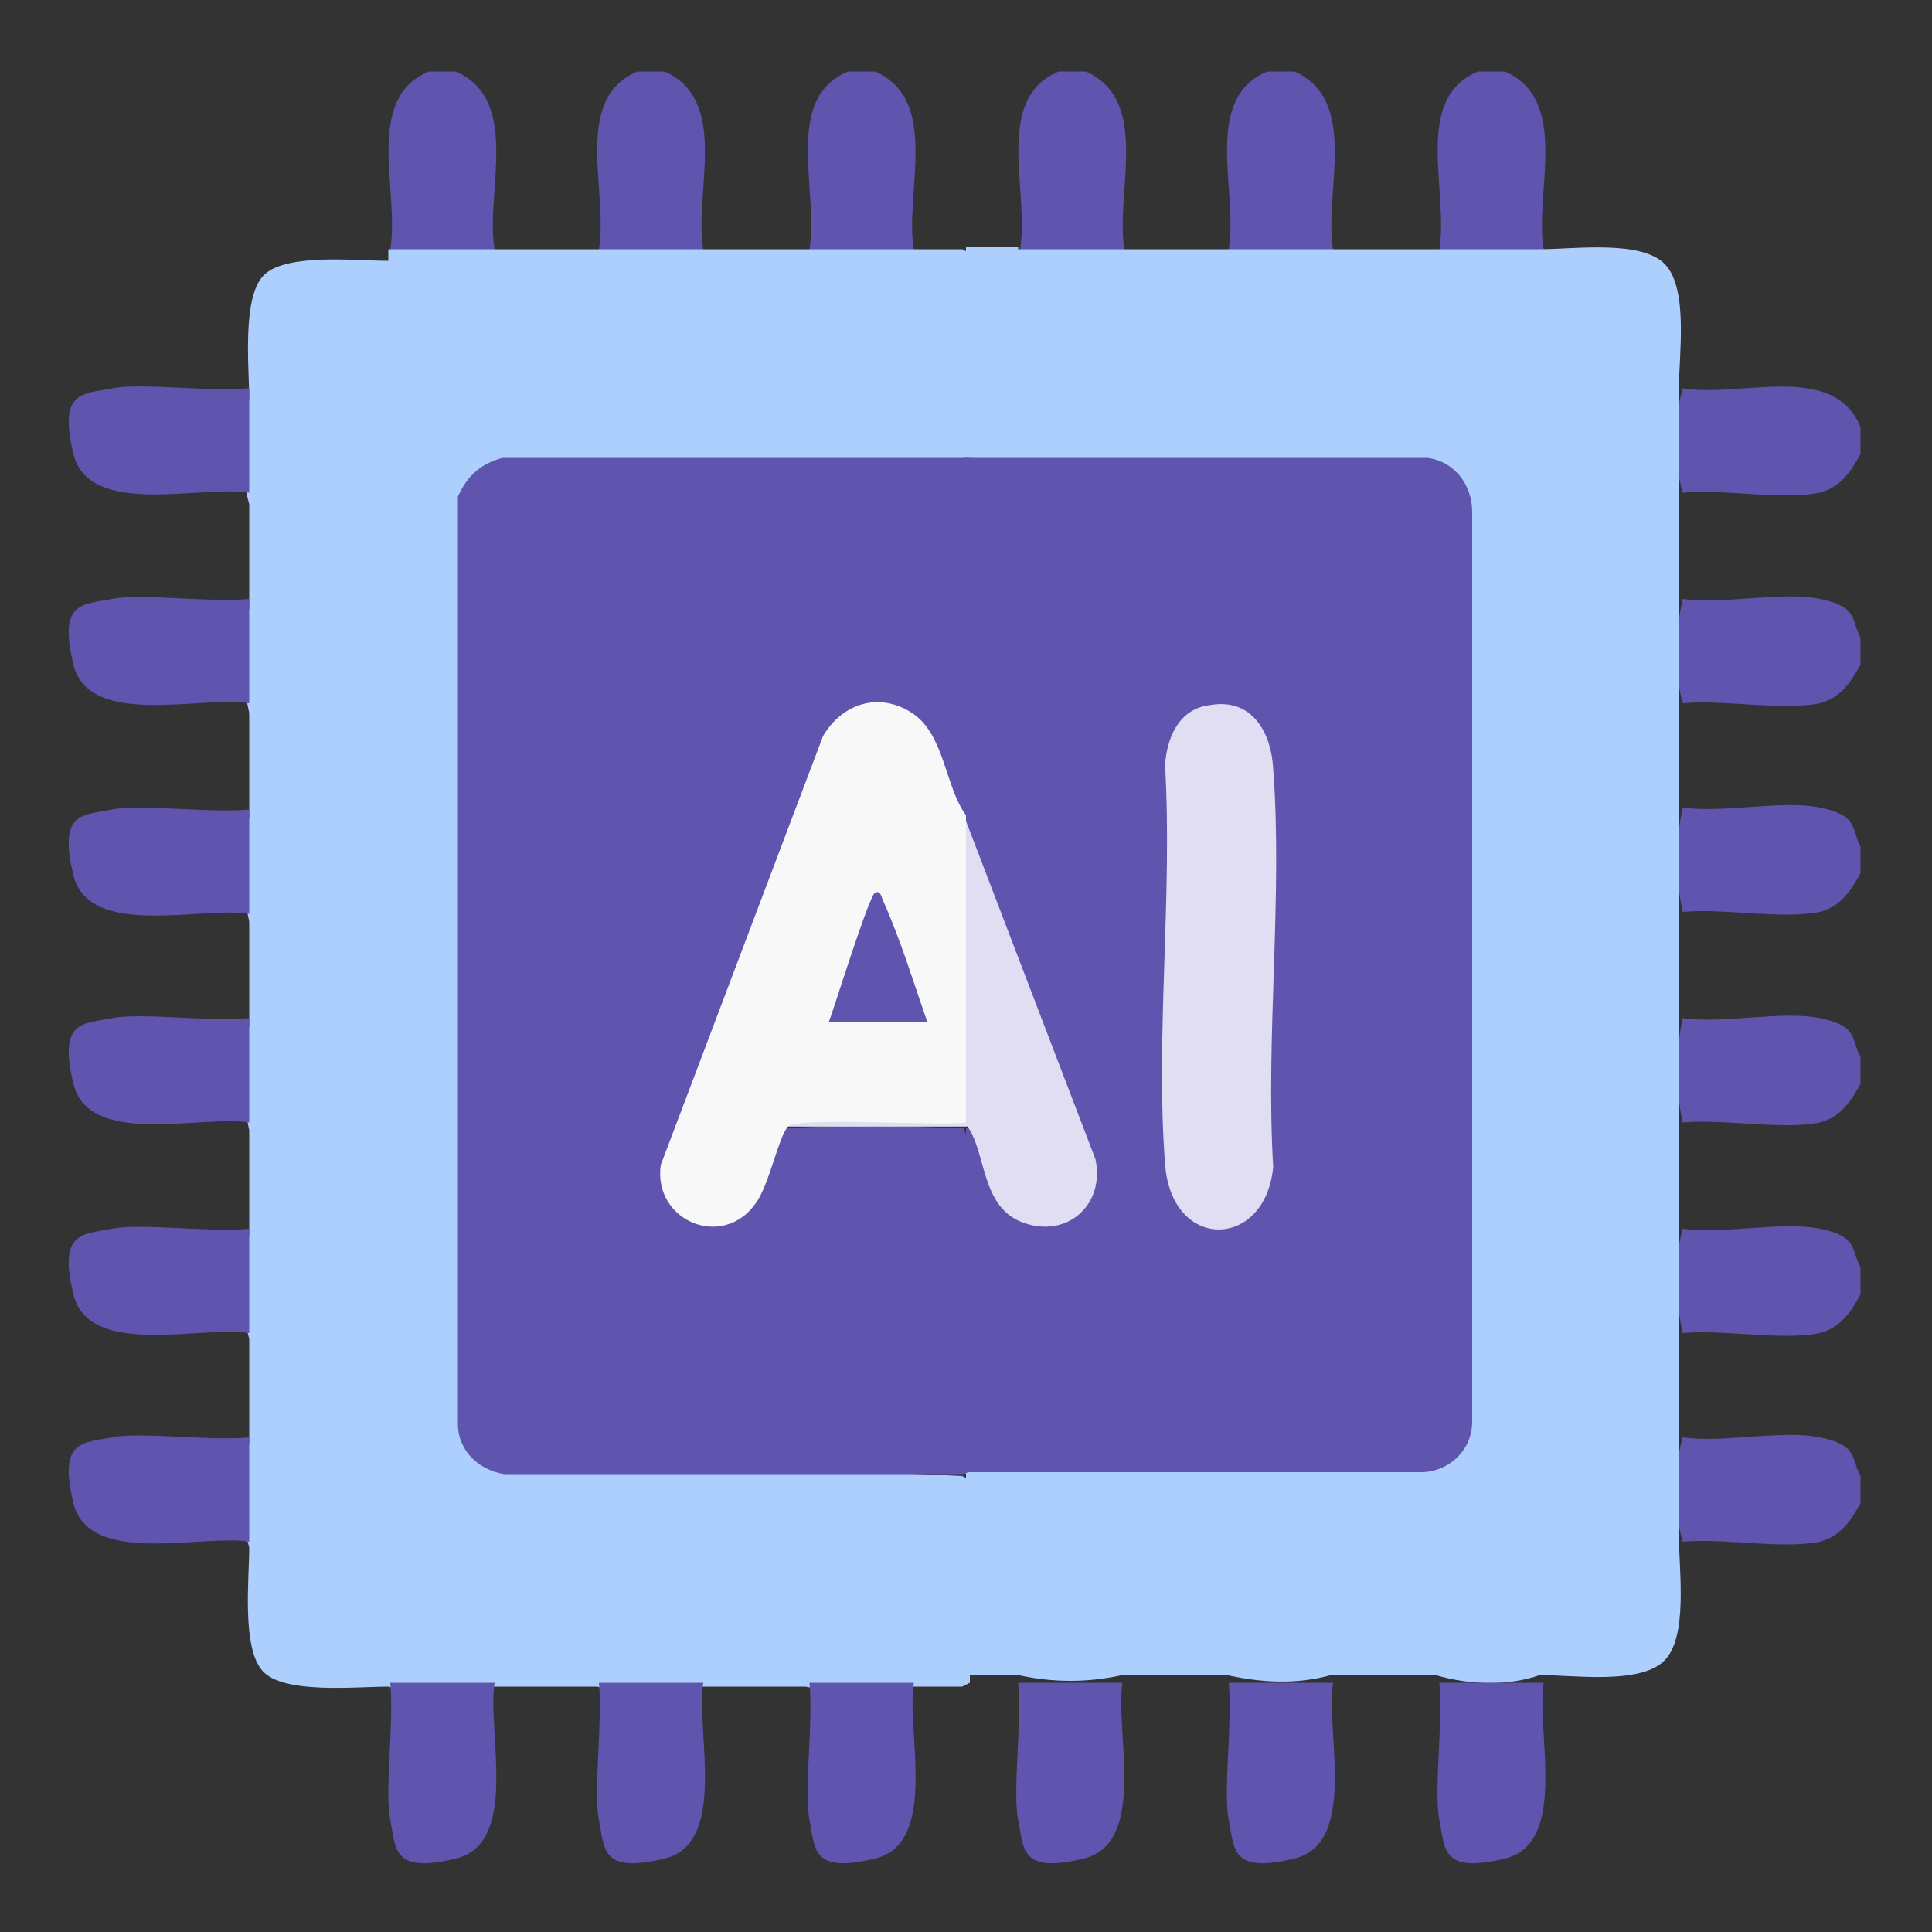 <?xml version="1.0" encoding="UTF-8"?>
<svg id="Layer_1" xmlns="http://www.w3.org/2000/svg" version="1.1" viewBox="0 0 100 100">
  <rect x="0" y="0" width="100" height="100" fill="#333333" stroke="none"/>
  <!-- Generator: Adobe Illustrator 29.6.1, SVG Export Plug-In . SVG Version: 2.1.1 Build 9)  -->
  <defs>
    <style>
      .st0 {
        fill: #5f55ae;
      }

      .st1 {
        fill: #adcffe;
      }

      .st2 {
        fill: #5f55af;
      }

      .st3 {
        fill: #e1def3;
      }

      .st4 {
        fill: #f8f8f8;
      }
    </style>
  </defs>
  <path class="st0" d="M23.6,3.7c3.4,1.5,1.5,6.3,2,9.2-1.8.5-3.7.5-5.4,0,.5-3-1.4-7.8,2-9.2h1.4Z"/>
  <path class="st0" d="M34.4,3.7c3.4,1.5,1.5,6.3,2,9.2-1.8.5-3.6.4-5.4,0,.5-3-1.4-7.8,2-9.2h1.4Z"/>
  <path class="st0" d="M56.2,3.7c3.4,1.5,1.5,6.3,2,9.2-1.8.4-3.6.4-5.4,0,.5-3-1.4-7.8,2-9.2h1.4Z"/>
  <path class="st0" d="M67,3.7c3.4,1.5,1.5,6.3,2,9.2-1.8.4-3.6.5-5.4,0,.5-3-1.4-7.8,2-9.2h1.4Z"/>
  <path class="st0" d="M45.3,3.7c3.4,1.5,1.5,6.3,2,9.2-1.8.4-3.6.4-5.4,0,.5-3-1.4-7.8,2-9.2h1.4Z"/>
  <path class="st0" d="M77.9,3.7c3.4,1.5,1.5,6.3,2,9.2-1.7.5-3.7.5-5.4,0,.5-3-1.4-7.8,2-9.2h1.4Z"/>
  <path class="st0" d="M96.3,33v1.4c-.5.9-1,1.7-2.1,2-2,.4-5-.2-7.1,0-.5-1.8-.4-3.6,0-5.4,2.1.3,5.1-.4,7.1,0s1.6,1.1,2.1,2Z"/>
  <path class="st0" d="M96.3,54.7v1.4c-.5.9-1,1.7-2.1,2-2,.4-5-.2-7.1,0-.4-1.8-.4-3.6,0-5.4,2.1.3,5.1-.4,7.1,0s1.6,1.1,2.1,2Z"/>
  <path class="st0" d="M96.3,22.1v1.4c-.5.9-1,1.7-2.1,2-2,.4-5-.2-7.1,0-.5-1.7-.5-3.7,0-5.4,3,.5,7.8-1.4,9.2,2Z"/>
  <path class="st0" d="M96.3,65.6v1.4c-.5.9-1,1.7-2.1,2-2,.4-5-.2-7.1,0-.4-1.8-.5-3.6,0-5.4,2.1.3,5.1-.4,7.1,0s1.6,1.1,2.1,2Z"/>
  <path class="st0" d="M96.3,43.8v1.4c-.5.9-1,1.7-2.1,2-2,.4-5-.2-7.1,0-.4-1.8-.4-3.6,0-5.4,2.1.3,5.1-.4,7.1,0s1.6,1.1,2.1,2Z"/>
  <path class="st0" d="M96.3,76.4v1.4c-.5.9-1,1.7-2.1,2-2,.4-5-.2-7.1,0-.5-1.7-.5-3.7,0-5.4,2.1.3,5.1-.4,7.1,0s1.6,1.1,2.1,2Z"/>
  <path class="st1" d="M20.1,12.9c1.8,0,3.6,0,5.4,0s3.6,0,5.4,0,3.6,0,5.4,0,3.6,0,5.4,0,3.6,0,5.4,0,1.8,0,2.7,0l.4.2v10.5l-.4.2c-8,.4-16,.5-23.9.4-.9.3-1.6.8-1.9,1.7v47.8c0,1.2.9,2.1,2,2.3,7.9,0,15.9,0,23.8.4l.4.2v10.5l-.4.2c-.9,0-1.8,0-2.7,0-1.8.4-3.6.4-5.4,0-1.8,0-3.6,0-5.4,0-1.8.4-3.6.5-5.4,0-1.8,0-3.6,0-5.4,0-1.8.5-3.7.5-5.4,0-1.7,0-5.4.4-6.5-.8s-.7-4.8-.7-6.4c-.5-1.8-.5-3.7,0-5.4,0-1.8,0-3.6,0-5.4-.5-1.8-.4-3.6,0-5.4,0-1.8,0-3.6,0-5.4-.4-1.8-.4-3.6,0-5.4,0-1.8,0-3.6,0-5.4-.4-1.8-.4-3.6,0-5.4,0-1.8,0-3.6,0-5.4-.4-1.8-.5-3.6,0-5.4,0-1.8,0-3.6,0-5.4-.5-1.8-.5-3.7,0-5.4,0-1.7-.4-5.4.8-6.5s4.8-.7,6.4-.7Z"/>
  <path class="st1" d="M52.7,12.9c1.8,0,3.6,0,5.4,0s3.6,0,5.4,0,3.6,0,5.4,0,3.6,0,5.4,0,3.6,0,5.4,0,5.3-.5,6.5.8.7,4.7.7,6.4,0,3.6,0,5.4,0,3.6,0,5.4,0,3.6,0,5.4,0,3.6,0,5.4,0,3.6,0,5.4,0,3.6,0,5.4,0,3.6,0,5.4,0,3.6,0,5.4,0,3.6,0,5.4,0,3.6,0,5.4,0,3.6,0,5.4.5,5.3-.8,6.5-4.7.7-6.4.7c-1.7.6-3.7.5-5.4,0-1.8,0-3.6,0-5.4,0-1.8.5-3.6.4-5.4,0-1.8,0-3.6,0-5.4,0-1.8.4-3.6.4-5.4,0-.9,0-1.8,0-2.7,0v-11.2c.1,0,23.8,0,23.8,0,1.2-.1,2.1-1.1,2.1-2.3V26.4c0-1.2-.8-2.1-2-2.3-8,.1-16,0-23.9-.4v-10.9c.9,0,1.8,0,2.7,0Z"/>
  <path class="st0" d="M12.9,31c0,1.8,0,3.6,0,5.4-2.5-.4-8.3,1.3-9.1-2s.5-3.1,2-3.4,5,.2,7.1,0Z"/>
  <path class="st0" d="M12.9,52.7c0,1.8,0,3.6,0,5.4-2.5-.4-8.3,1.3-9.1-2s.5-3.1,2-3.4,5,.2,7.1,0Z"/>
  <path class="st0" d="M12.9,41.9c0,1.8,0,3.6,0,5.4-2.5-.4-8.3,1.3-9.1-2s.5-3.1,2-3.4,5,.2,7.1,0Z"/>
  <path class="st0" d="M12.9,63.6c0,1.8,0,3.6,0,5.4-2.5-.4-8.3,1.3-9.1-2s.5-3.1,2-3.4,5,.2,7.1,0Z"/>
  <path class="st0" d="M12.9,74.4c0,1.8,0,3.6,0,5.4-2.5-.4-8.3,1.3-9.1-2s.5-3.1,2-3.4,5,.2,7.1,0Z"/>
  <path class="st0" d="M12.9,20.1c0,1.8,0,3.6,0,5.4-2.5-.4-8.3,1.3-9.1-2s.5-3.1,2-3.4,5,.2,7.1,0Z"/>
  <path class="st0" d="M25.6,87.1c-.4,2.5,1.3,8.3-2,9.1s-3.1-.5-3.4-2,.2-5,0-7.1c1.8,0,3.6,0,5.4,0Z"/>
  <path class="st0" d="M36.4,87.1c-.4,2.5,1.3,8.3-2,9.1s-3.1-.5-3.4-2,.2-5,0-7.1c1.8,0,3.6,0,5.4,0Z"/>
  <path class="st0" d="M47.3,87.1c-.4,2.5,1.3,8.3-2,9.1s-3.1-.5-3.4-2,.2-5,0-7.1c1.8,0,3.6,0,5.4,0Z"/>
  <path class="st0" d="M58.1,87.1c-.4,2.5,1.3,8.3-2,9.1s-3.1-.5-3.4-2,.2-5,0-7.1c1.8,0,3.6,0,5.4,0Z"/>
  <path class="st0" d="M69,87.1c-.4,2.5,1.3,8.3-2,9.1s-3.1-.5-3.4-2,.2-5,0-7.1c1.8,0,3.6,0,5.4,0Z"/>
  <path class="st0" d="M79.9,87.1c-.4,2.5,1.3,8.3-2,9.1s-3.1-.5-3.4-2,.2-5,0-7.1c1.8,0,3.6,0,5.4,0Z"/>
  <path class="st0" d="M50,23.7c.5,6.2.5,12.3,0,18.5h-.4c-.5-1-.9-2-1.2-3-.8-2.7-4-3.3-5.5-.8l-8.3,22.2c-.1.8.1,1.6.7,2.1,2.7,2.5,4.4-2.1,4.9-4.1,0-.3.3-.3.5-.2,3-.2,6.2-.1,9.2,0l.4,1.5v16.2l-.4.2c-7.9,0-15.9,0-23.8,0-1.3-.2-2.4-1.2-2.4-2.6V25.7c.5-1.1,1.2-1.7,2.3-2,8,0,16,0,24,0Z"/>
  <path class="st0" d="M50,76.3v-17.9c.4-.1.7.1.8.8l1.1,2.8c1.4,2.5,5,1.2,4.4-1.7l-6-15.7-.4-2c-.3-.1-.3-.3,0-.4,0-6.2,0-12.3,0-18.5,8,0,16,0,24,0,1.4.2,2.3,1.4,2.3,2.8v47.1c0,1.4-1.1,2.5-2.5,2.6h-23.8Z"/>
  <path class="st4" d="M50,42.2c0,.1,0,.2,0,.4.4,5.2.5,10.5.3,15.7-3.2,0-6.3,0-9.5,0-.5.5-1,3.1-1.7,4-1.7,2.4-5.3.9-4.9-2l8.4-22.2c1-1.7,2.9-2.3,4.6-1.2s1.7,3.8,2.8,5.3Z"/>
  <path class="st3" d="M50,58.3h-9.2c.4-.5,8,0,9.2-.2,0-5.2,0-10.4,0-15.6l6.7,17.5c.5,2.3-1.4,4.1-3.7,3.3s-1.9-3.7-3-5.1Z"/>
  <path class="st3" d="M62.6,36.5c2.2-.4,3.2,1.4,3.3,3.3.5,6.6-.4,13.9,0,20.6-.4,4.3-5.3,4.4-5.6-.2-.5-6.6.4-13.9,0-20.6.1-1.4.7-2.9,2.3-3.1Z"/>
  <path class="st2" d="M42.9,52.9c.3-.8,2.1-6.6,2.4-6.7s.3.2.4.4c.9,2,1.6,4.3,2.3,6.3h-5.1Z"/>
</svg>